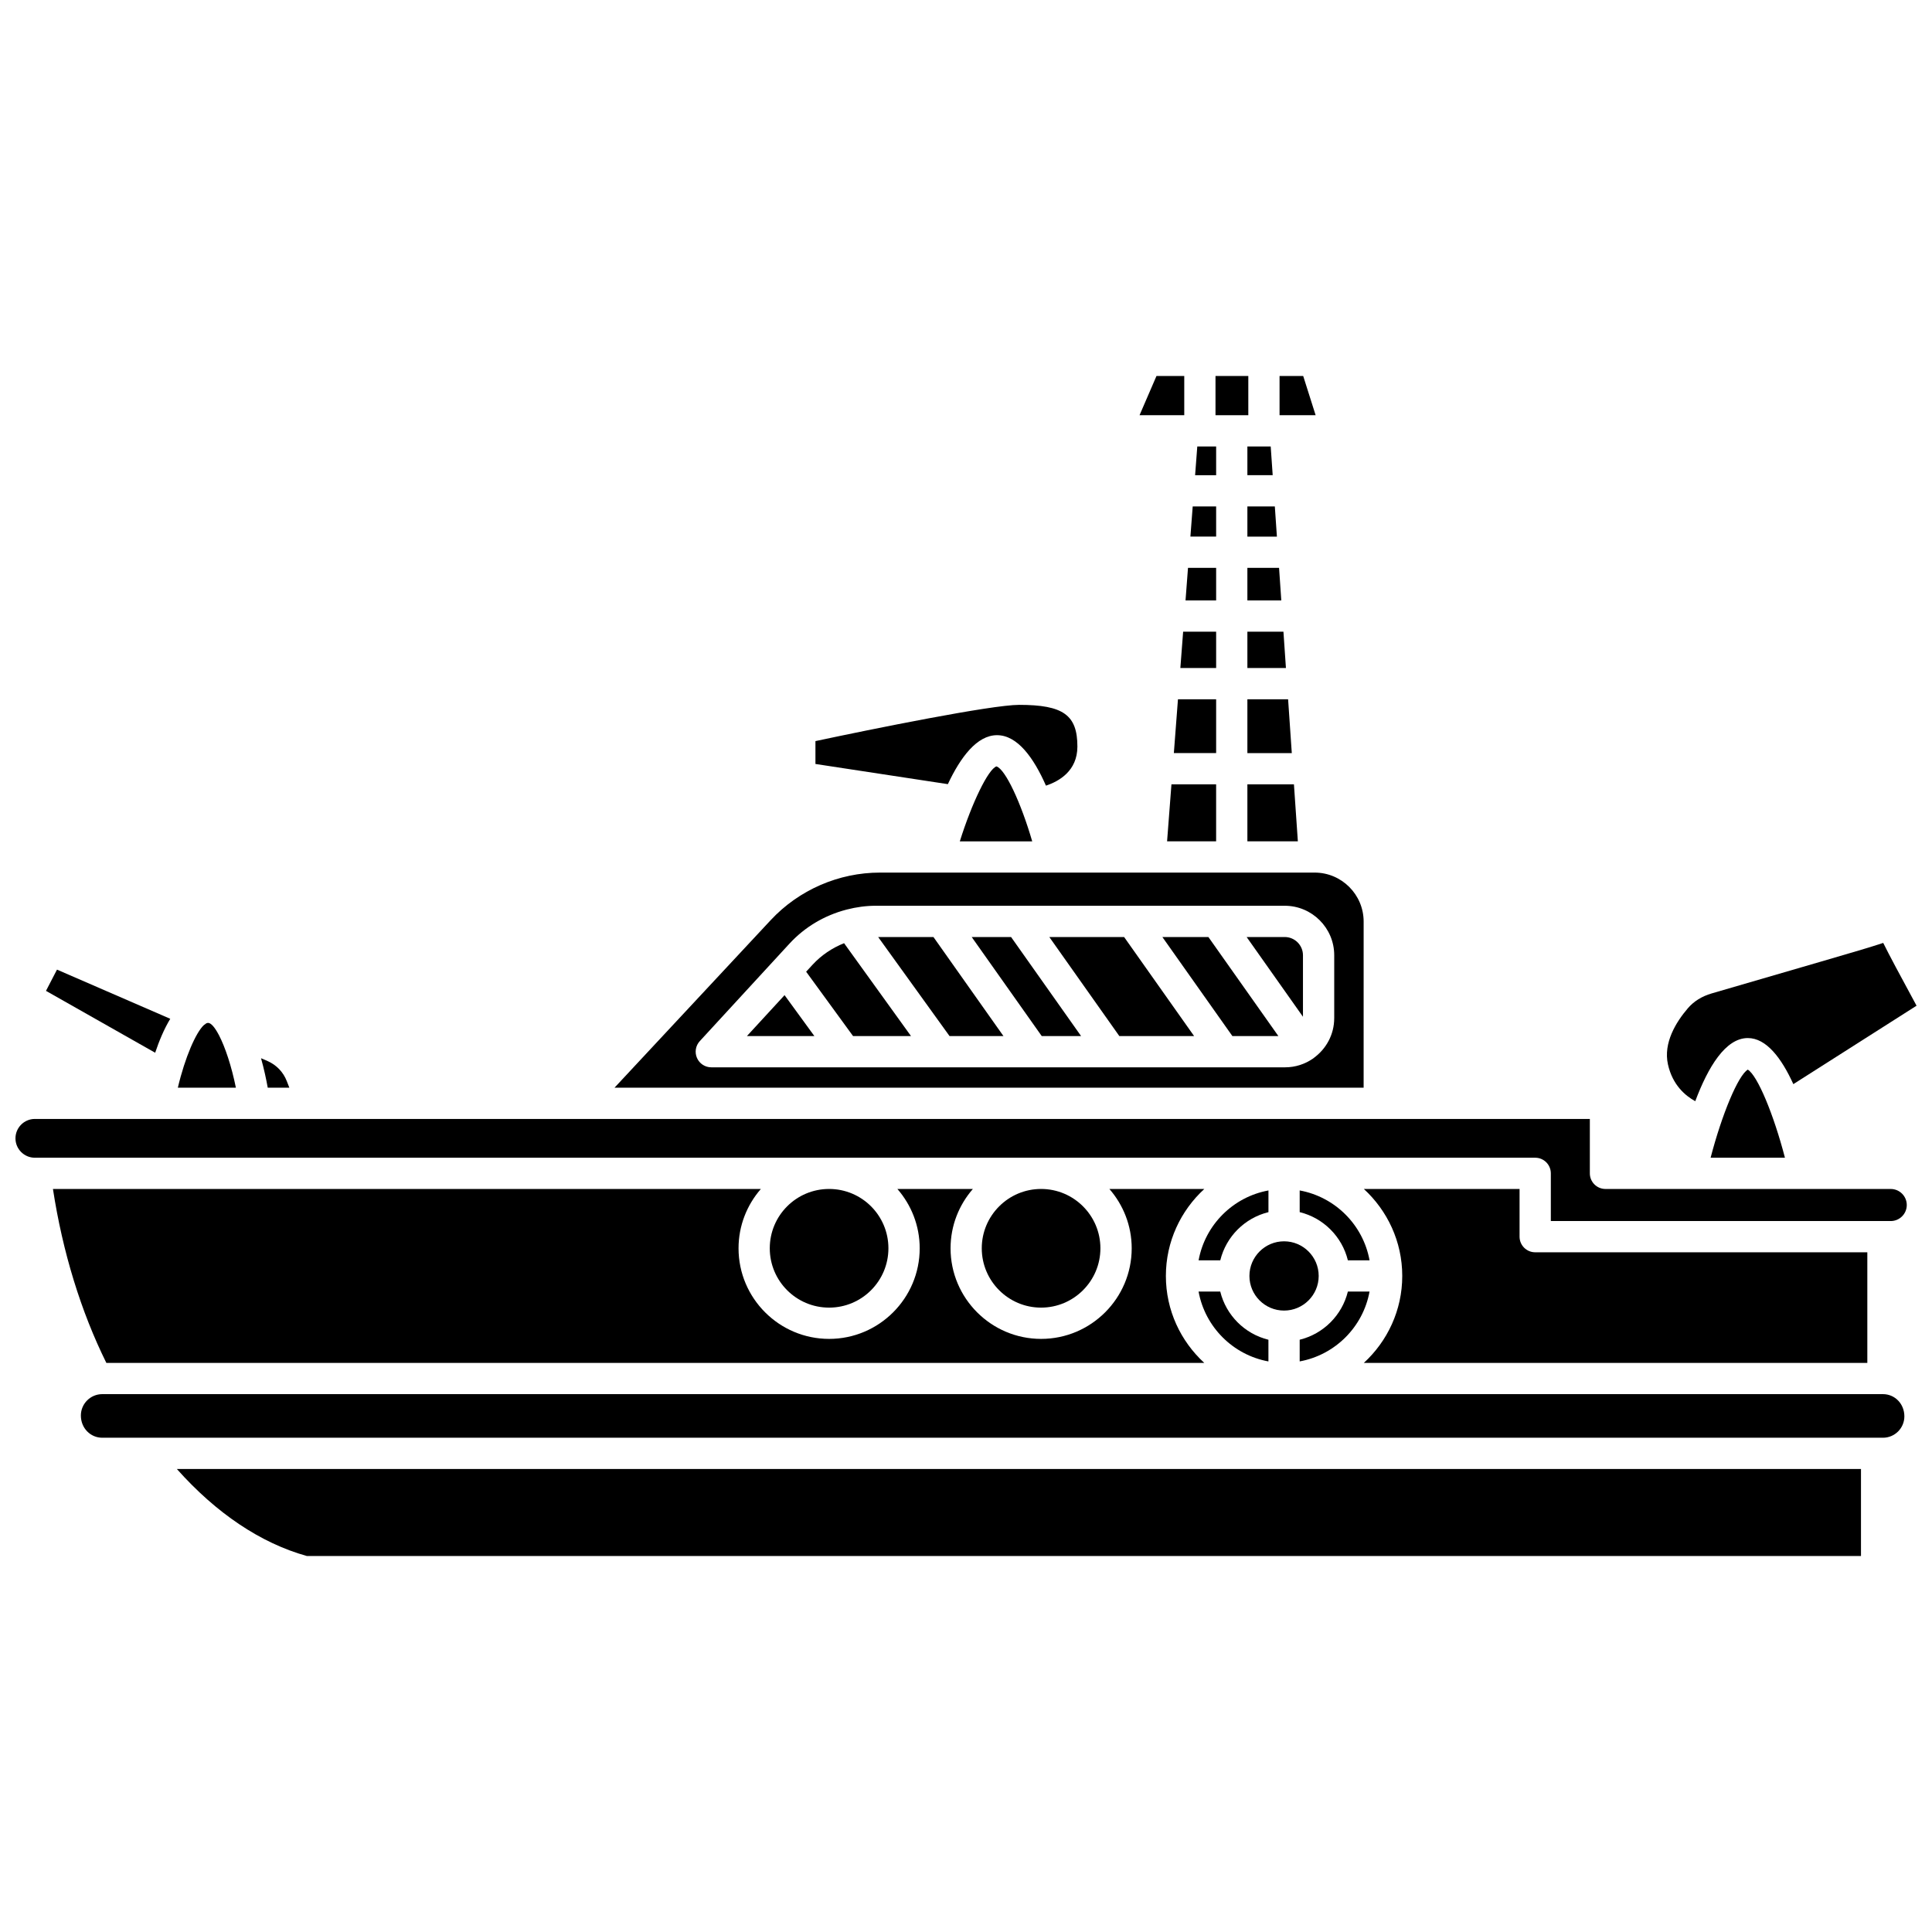 <?xml version="1.0" encoding="UTF-8"?>
<!-- Uploaded to: SVG Repo, www.svgrepo.com, Generator: SVG Repo Mixer Tools -->
<svg width="800px" height="800px" version="1.1" viewBox="144 144 512 512" xmlns="http://www.w3.org/2000/svg">
 <defs>
  <clipPath id="b">
   <path d="m585 393h66.902v43h-66.902z"/>
  </clipPath>
  <clipPath id="a">
   <path d="m148.09 440h501.91v28h-501.91z"/>
  </clipPath>
 </defs>
 <path d="m466.29 311.4h-8.746l-0.738 9.633h9.484z"/>
 <path d="m453.29 366.96h12.996v-15.105h-11.84z"/>
 <path d="m466.29 294.49h-7.457l-0.656 8.629h8.113z"/>
 <path d="m457.84 243.64h-7.359l-4.492 10.395h11.852z"/>
 <path d="m466.29 278.21h-6.211l-0.609 7.996h6.82z"/>
 <path d="m466.29 329.31h-10.117l-1.09 14.266h11.207z"/>
 <path d="m408.22 338.83c5.43 0 9.73 6.016 12.969 13.371 3.41-1.121 8.332-3.863 8.332-10.355 0-8.367-3.75-11.051-15.441-11.051-7.363 0-38.871 6.383-53.98 9.605v6.059l35.09 5.348c3.375-7.172 7.731-12.977 13.031-12.977z"/>
 <path d="m359.34 399.66-1.703 1.852 12.434 17.059h15.355l-17.738-24.617c-3.137 1.254-6.016 3.172-8.348 5.707z"/>
 <path d="m341.94 418.57h17.879l-7.902-10.844z"/>
 <path d="m408.07 347.1c-2.164 0.723-6.492 9.613-9.711 19.867h19.188c-2.969-10.215-7.109-19.109-9.477-19.867z"/>
 <path d="m376.72 392.32 18.918 26.25h14.289l-18.555-26.25z"/>
 <path d="m466.29 262.32h-4.996l-0.578 7.613h5.574z"/>
 <path d="m474.57 366.96h13.375l-1.039-15.105h-12.336z"/>
 <path d="m474.57 343.58h11.77l-0.98-14.266h-10.789z"/>
 <g clip-path="url(#b)">
  <path d="m593.26 435.83c3.379-9.004 7.996-16.734 13.93-16.734 4.906 0 8.914 5.293 12.066 12.211l32.652-20.785c-4.492-8.297-7.234-13.391-8.832-16.641-3.391 1.129-8.543 2.633-16.312 4.898l-29.121 8.48c-2.676 0.777-4.781 2.121-6.348 3.945-3.113 3.633-6.551 9.16-5.266 14.891 1.215 5.449 4.59 8.285 7.231 9.734z"/>
 </g>
 <path d="m607.18 427.46c-2.57 1.551-6.848 11.836-9.848 23.34h19.695c-2.996-11.496-7.273-21.789-9.848-23.34z"/>
 <path d="m489.36 243.64h-6.266v10.395h9.562z"/>
 <path d="m474.57 303.12h8.988l-0.594-8.629h-8.395z"/>
 <path d="m474.57 269.93h6.707l-0.527-7.613h-6.18z"/>
 <path d="m466.12 243.64h8.695v10.395h-8.695z"/>
 <path d="m474.57 286.21h7.824l-0.551-7.996h-7.273z"/>
 <path d="m474.57 311.4v9.633h10.215l-0.66-9.633z"/>
 <path d="m467.38 486.28h-5.746c1.715 9.387 9.121 16.797 18.512 18.512v-5.746c-6.285-1.543-11.219-6.481-12.766-12.766z"/>
 <path d="m488.43 459.48v5.746c6.289 1.543 11.227 6.481 12.77 12.77h5.746c-1.711-9.395-9.125-16.801-18.516-18.516z"/>
 <path d="m475.11 482.14c0 5.059 4.117 9.176 9.176 9.176 5.062 0 9.18-4.117 9.18-9.176 0-5.062-4.117-9.18-9.18-9.18-5.055 0-9.176 4.117-9.176 9.18z"/>
 <path d="m401.51 392.32 18.559 26.25h10.43l-18.555-26.25z"/>
 <path d="m505.43 459.09c6.238 5.731 10.18 13.93 10.18 23.047 0 9.117-3.941 17.316-10.18 23.043h133.43v-29.312h-88.02c-2.289 0-4.141-1.852-4.141-4.141v-12.641h-41.27z"/>
 <path d="m225.32 556.36h411.86v-23.059h-446.31c10.43 11.715 22.203 19.648 34.457 23.059z"/>
 <path d="m461.64 478h5.746c1.543-6.289 6.477-11.227 12.766-12.77v-5.746c-9.391 1.715-16.801 9.125-18.512 18.516z"/>
 <g clip-path="url(#a)">
  <path d="m645.06 459.09h-75.594c-2.289 0-4.141-1.852-4.141-4.141v-14.418h-412.09c-2.832 0-5.137 2.305-5.137 5.141 0 2.836 2.305 5.137 5.137 5.137h397.61c2.289 0 4.141 1.852 4.141 4.141v12.641h90.078c2.344 0 4.25-1.906 4.25-4.25 0-2.34-1.906-4.25-4.254-4.25z"/>
 </g>
 <path d="m643.01 513.46h-471.91c-3.125 0-5.668 2.543-5.668 5.668 0 3.344 2.543 5.887 5.668 5.887h471.91c3.125 0 5.668-2.543 5.668-5.668 0-3.344-2.543-5.887-5.672-5.887z"/>
 <path d="m435.62 474.81c0-8.672-7.051-15.723-15.723-15.723-8.668 0-15.719 7.051-15.719 15.723s7.051 15.723 15.719 15.723c8.672 0 15.723-7.055 15.723-15.723z"/>
 <path d="m488.43 499.04v5.746c9.391-1.715 16.801-9.121 18.512-18.512h-5.742c-1.543 6.285-6.477 11.223-12.77 12.766z"/>
 <path d="m505.38 388.24c0-7.168-5.828-12.996-12.996-12.996h-115.18c-10.938 0-21.488 4.586-28.953 12.594l-41.395 44.406h198.52zm-7.801 25.602c0 4.352-2.164 8.188-5.457 10.551-0.039 0.023-0.055 0.066-0.086 0.094-0.02 0.012-0.043 0.016-0.062 0.031-2.102 1.461-4.644 2.332-7.394 2.332h-152.08c-1.641 0-3.129-0.969-3.793-2.481-0.66-1.504-0.367-3.254 0.746-4.465l23.789-25.859h0.004c4.043-4.394 9.27-7.453 14.957-8.953 0.09-0.023 0.18-0.055 0.27-0.07 2.469-0.629 5.016-0.988 7.598-0.988h108.39c7.234 0 13.121 5.883 13.121 13.117v16.691z"/>
 <path d="m452.04 392.32 18.555 26.25h12.188l-18.547-26.25z"/>
 <path d="m484.46 392.32h-10.09l14.93 21.133v-16.293c0-2.672-2.172-4.84-4.84-4.84z"/>
 <path d="m379.44 474.81c0 8.684-7.039 15.723-15.719 15.723-8.684 0-15.723-7.039-15.723-15.723s7.039-15.723 15.723-15.723c8.68 0 15.719 7.039 15.719 15.723"/>
 <path d="m422.08 392.32 18.555 26.25h19.816l-18.551-26.25z"/>
 <path d="m220.68 432.25-0.684-1.754c-0.93-2.398-2.746-4.285-5.102-5.312l-1.719-0.746c0.797 2.836 1.375 5.566 1.781 7.812z"/>
 <path d="m158.03 459.09c2.562 16.684 7.406 32.469 14.156 46.094h290.96c-6.238-5.731-10.176-13.926-10.176-23.043 0-9.121 3.941-17.316 10.18-23.047h-25.148c3.668 4.215 5.91 9.707 5.91 15.723 0 13.234-10.77 24.004-24.004 24.004s-24-10.77-24-24.004c0-6.016 2.238-11.508 5.91-15.723h-20c3.668 4.215 5.91 9.707 5.91 15.723 0 13.234-10.77 24.004-24.004 24.004s-24.004-10.77-24.004-24.004c0-6.016 2.238-11.508 5.91-15.723h-187.6z"/>
 <path d="m189.12 413.99-30.016-13.031-2.918 5.629 28.934 16.398c1.051-3.133 2.363-6.297 4-8.996z"/>
 <path d="m202.06 418.4c-0.031-0.07-0.078-0.133-0.109-0.207-1.039-1.957-2.031-3.117-2.812-3.117-0.164 0-0.34 0.059-0.527 0.152-0.176 0.176-0.383 0.285-0.578 0.426-2.09 1.918-4.996 8.496-6.902 16.59h15.379c-1.164-5.758-2.848-10.746-4.449-13.844z"/>
</svg>